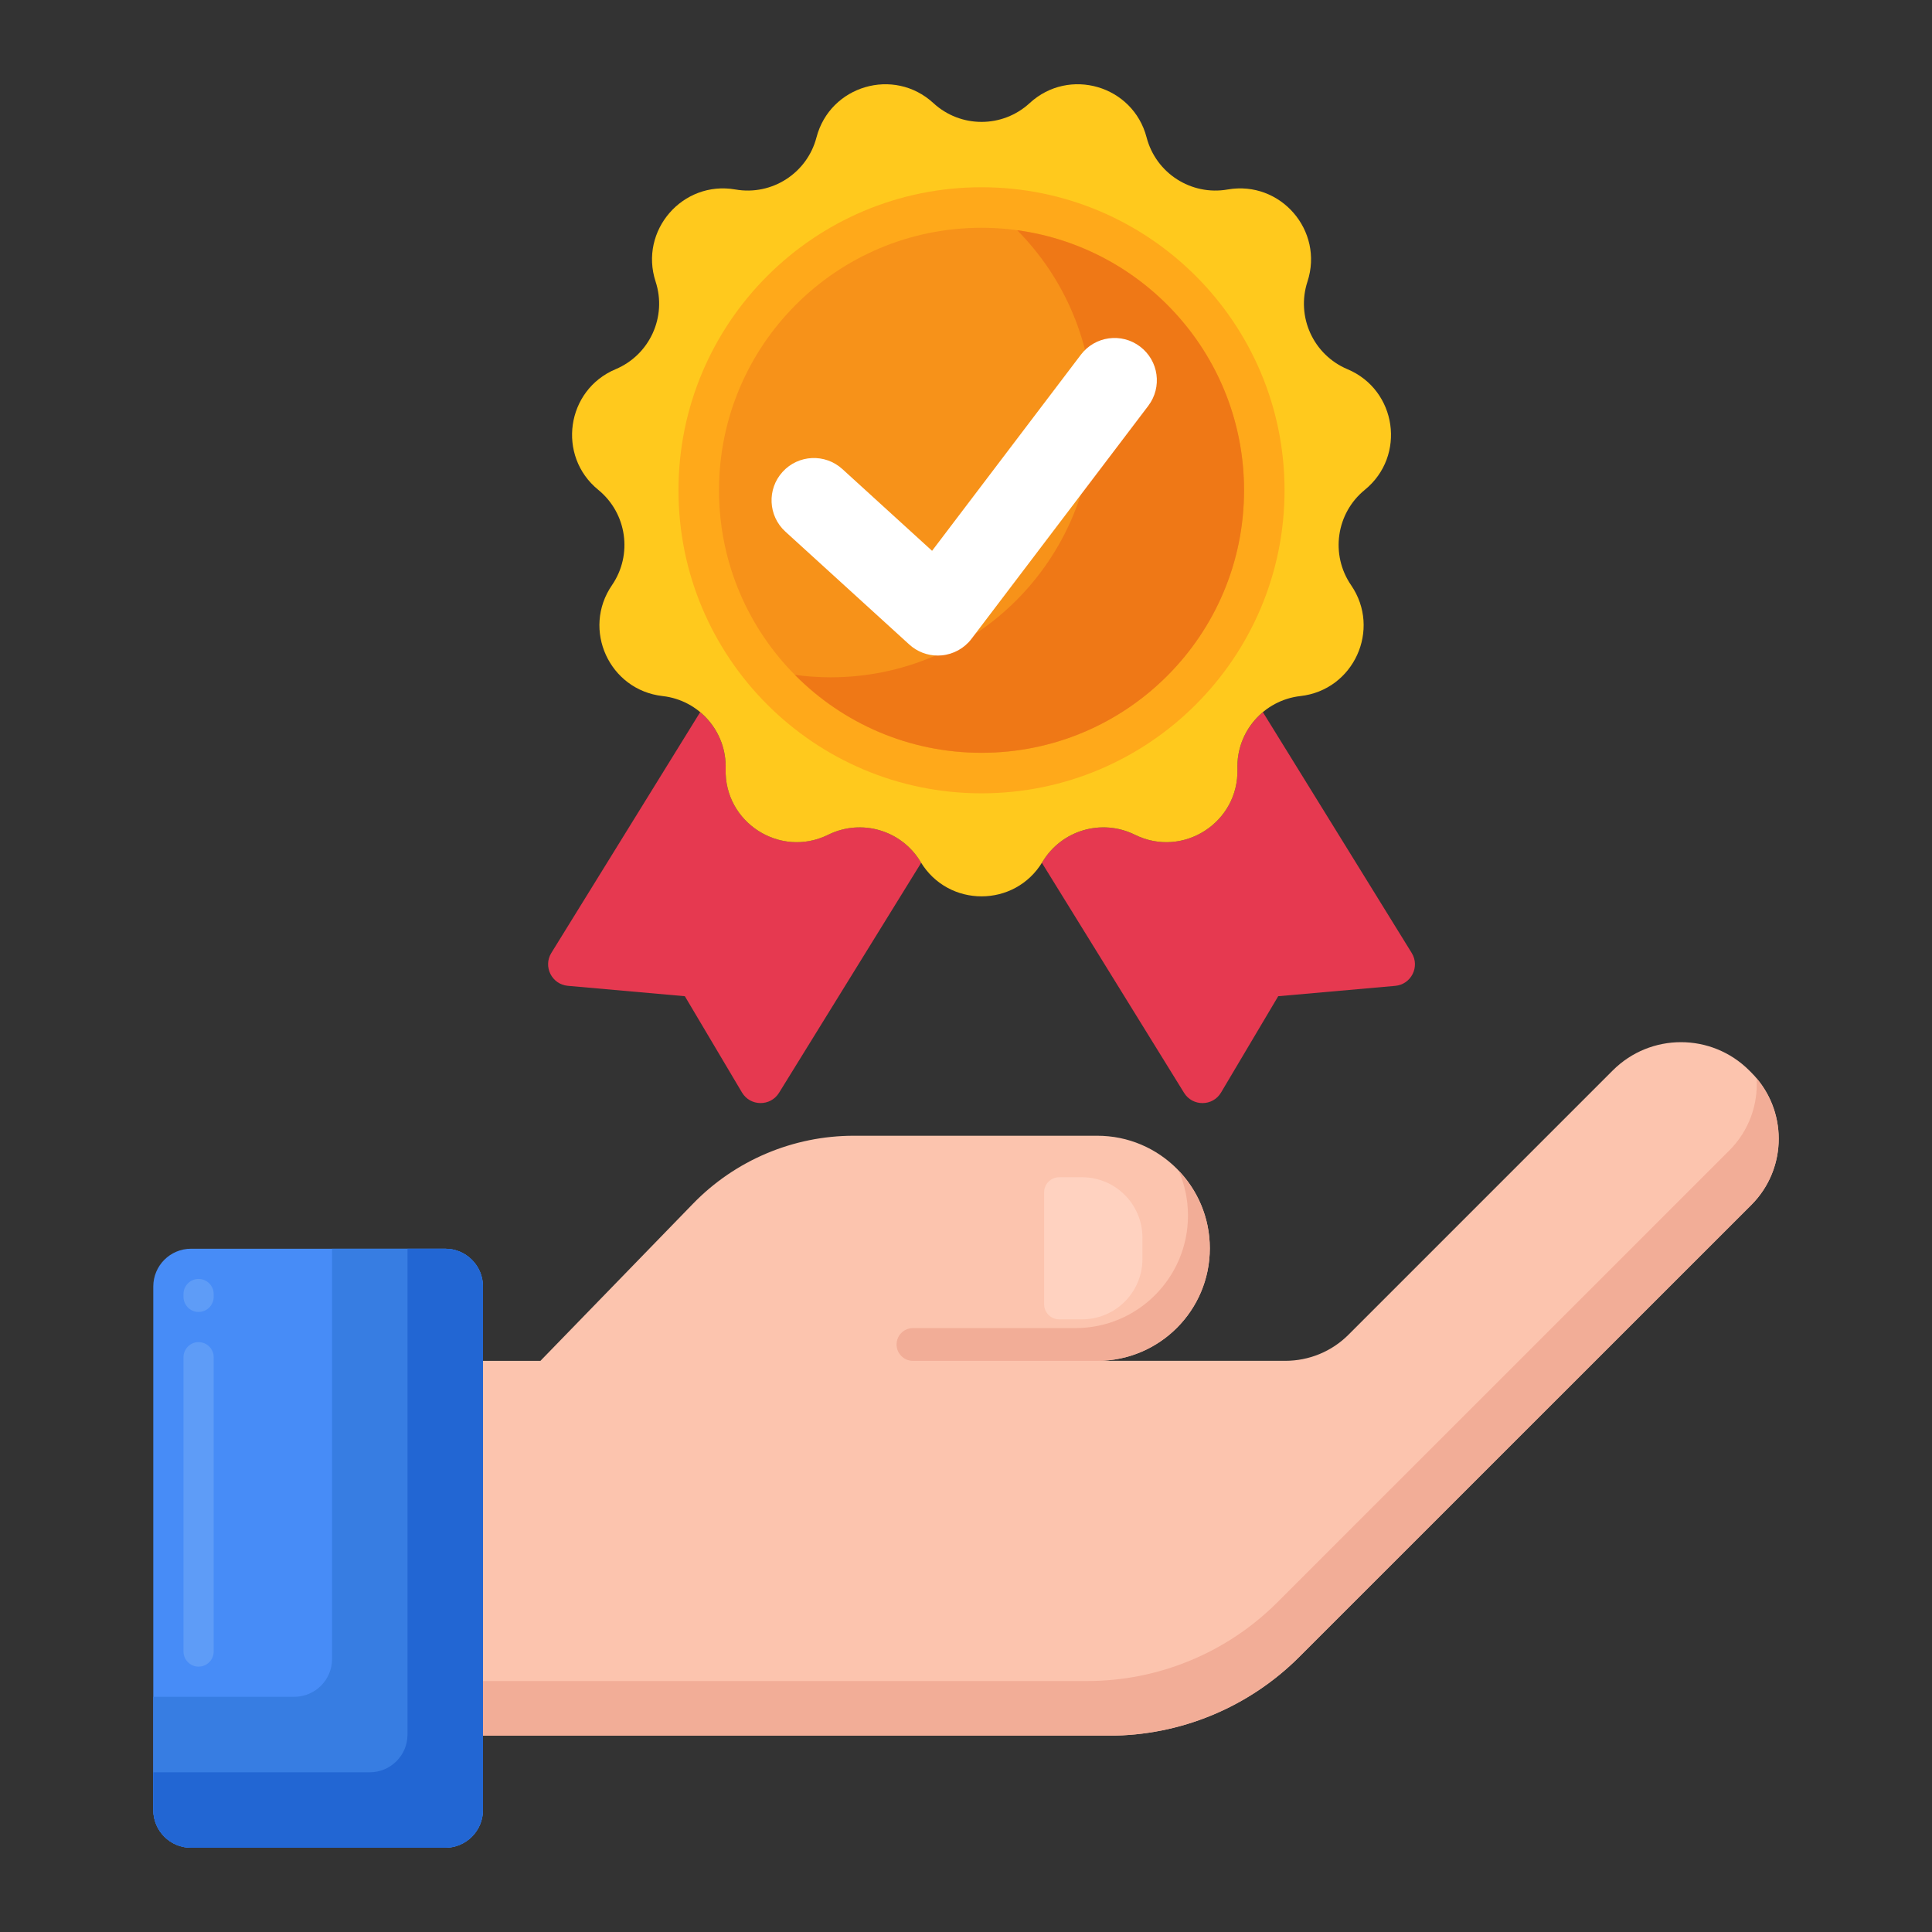 <svg width="50" height="50" viewBox="0 0 50 50" fill="none" xmlns="http://www.w3.org/2000/svg">
<rect x="0" y="0" width="50" height="50" fill="#333333" stroke="none"/>
<path d="M45.323 27.756C45.306 27.738 45.288 27.721 45.27 27.703C44.294 26.728 42.714 26.727 41.738 27.703C39.663 29.778 36.323 33.119 34.9 34.541C34.465 34.977 33.878 35.218 33.262 35.218H28.412C30.014 35.21 31.31 33.91 31.31 32.306C31.31 30.697 30.006 29.393 28.397 29.393H22.097C20.529 29.393 19.027 30.027 17.935 31.152L13.986 35.219H12.499V44.919H28.702C30.548 44.919 32.319 44.186 33.625 42.88L45.323 31.185C46.27 30.238 46.27 28.703 45.323 27.756Z" fill="#FCC4AE"/>
<path d="M45.461 27.908C45.501 28.577 45.269 29.259 44.757 29.771L33.059 41.467C31.754 42.772 29.983 43.505 28.137 43.505H12.499V44.919H28.702C30.548 44.919 32.319 44.185 33.625 42.88L45.323 31.184C46.221 30.286 46.266 28.861 45.461 27.908Z" fill="#F2AD97"/>
<path d="M28.397 35.219H23.627C23.393 35.219 23.203 35.029 23.203 34.795C23.203 34.561 23.393 34.371 23.627 34.371H27.832C29.441 34.371 30.745 33.067 30.745 31.458C30.745 31.044 30.658 30.652 30.503 30.296C31.002 30.819 31.31 31.525 31.31 32.306C31.31 33.915 30.006 35.219 28.397 35.219Z" fill="#F2AD97"/>
<path d="M27.413 34.144H28.004C28.867 34.144 29.566 33.445 29.566 32.582V32.03C29.566 31.167 28.867 30.467 28.004 30.467H27.413C27.197 30.467 27.022 30.642 27.022 30.858V33.754C27.022 33.969 27.197 34.144 27.413 34.144Z" fill="#FFD2C0"/>
<path d="M11.522 47.82H4.944C4.404 47.82 3.967 47.382 3.967 46.843V33.294C3.967 32.755 4.404 32.317 4.944 32.317H11.522C12.062 32.317 12.499 32.755 12.499 33.294V46.843C12.499 47.382 12.062 47.82 11.522 47.82Z" fill="#478CF7"/>
<path d="M5.139 43.132C4.924 43.132 4.749 42.957 4.749 42.742V35.124C4.749 34.909 4.924 34.734 5.139 34.734C5.355 34.734 5.53 34.909 5.53 35.124V42.742C5.53 42.957 5.355 43.132 5.139 43.132ZM5.139 33.953C4.924 33.953 4.749 33.778 4.749 33.562V33.489C4.749 33.274 4.924 33.099 5.139 33.099C5.355 33.099 5.53 33.274 5.53 33.489V33.562C5.53 33.778 5.355 33.953 5.139 33.953Z" fill="#5E9CF7"/>
<path d="M12.499 33.294C12.499 32.755 12.062 32.317 11.522 32.317H8.593V42.937C8.593 43.476 8.155 43.913 7.616 43.913H3.967V46.843C3.967 47.382 4.404 47.82 4.944 47.82H11.522C12.062 47.82 12.499 47.382 12.499 46.843V33.294Z" fill="#377DE2"/>
<path d="M12.499 33.294C12.499 32.755 12.062 32.317 11.522 32.317H10.546V44.89C10.546 45.429 10.108 45.867 9.569 45.867H3.967V46.843C3.967 47.382 4.404 47.82 4.944 47.82H11.522C12.062 47.82 12.499 47.382 12.499 46.843V33.294Z" fill="#2266D3"/>
<path d="M32.684 18.431C32.264 18.782 32.006 19.314 32.024 19.898C32.066 21.285 30.615 22.217 29.37 21.603C28.512 21.179 27.472 21.484 26.979 22.305C26.974 22.313 26.968 22.32 26.963 22.328L30.643 28.282C30.864 28.64 31.387 28.636 31.601 28.274L33.08 25.782L36.108 25.514C36.523 25.477 36.754 25.016 36.534 24.661L32.684 18.431Z" fill="#E63950"/>
<path d="M23.825 22.305C23.332 21.484 22.292 21.179 21.433 21.602C20.189 22.217 18.738 21.285 18.78 19.897C18.798 19.313 18.539 18.782 18.12 18.431L14.269 24.661C14.05 25.015 14.281 25.476 14.696 25.513L17.724 25.782L19.202 28.273C19.417 28.635 19.939 28.64 20.161 28.282L23.841 22.327C23.836 22.32 23.83 22.313 23.825 22.305Z" fill="#E63950"/>
<path d="M26.648 2.668C27.669 1.728 29.324 2.213 29.674 3.557C29.916 4.483 30.828 5.069 31.771 4.904C33.139 4.665 34.268 5.969 33.837 7.288C33.539 8.198 33.99 9.184 34.872 9.555C36.152 10.093 36.397 11.801 35.321 12.677C34.579 13.282 34.425 14.355 34.966 15.144C35.752 16.289 35.035 17.858 33.656 18.014C32.705 18.121 31.995 18.94 32.024 19.897C32.066 21.285 30.615 22.217 29.371 21.603C28.512 21.178 27.472 21.484 26.979 22.305C26.264 23.495 24.54 23.495 23.825 22.305C23.332 21.484 22.292 21.179 21.433 21.603C20.189 22.217 18.738 21.285 18.78 19.897C18.809 18.94 18.099 18.121 17.148 18.014C15.768 17.858 15.052 16.289 15.838 15.144C16.379 14.355 16.225 13.282 15.483 12.677C14.407 11.8 14.652 10.093 15.932 9.555C16.814 9.184 17.265 8.198 16.967 7.288C16.536 5.969 17.666 4.665 19.033 4.904C19.976 5.069 20.888 4.483 21.13 3.557C21.48 2.214 23.135 1.728 24.156 2.668C24.86 3.317 25.944 3.317 26.648 2.668Z" fill="#FFC91D"/>
<path d="M25.402 20.531C29.733 20.531 33.244 17.02 33.244 12.689C33.244 8.358 29.733 4.846 25.402 4.846C21.07 4.846 17.559 8.358 17.559 12.689C17.559 17.02 21.07 20.531 25.402 20.531Z" fill="#FFA91A"/>
<path d="M25.401 19.483C29.154 19.483 32.195 16.441 32.195 12.689C32.195 8.937 29.154 5.895 25.401 5.895C21.649 5.895 18.608 8.937 18.608 12.689C18.608 16.441 21.649 19.483 25.401 19.483Z" fill="#F79219"/>
<path d="M26.326 5.959C27.54 7.186 28.29 8.873 28.29 10.736C28.29 14.488 25.248 17.529 21.496 17.529C21.182 17.529 20.874 17.506 20.572 17.465C21.803 18.71 23.512 19.482 25.402 19.482C29.154 19.482 32.196 16.441 32.196 12.689C32.196 9.25 29.641 6.41 26.326 5.959Z" fill="#EF7816"/>
<path d="M24.27 16.966C23.998 16.966 23.735 16.865 23.532 16.68L20.325 13.758C19.878 13.35 19.846 12.658 20.254 12.211C20.661 11.764 21.353 11.732 21.8 12.139L24.122 14.255L27.973 9.18C28.338 8.698 29.025 8.604 29.506 8.97C29.988 9.335 30.082 10.021 29.717 10.503L25.142 16.533C24.956 16.778 24.676 16.933 24.37 16.961C24.336 16.964 24.303 16.966 24.27 16.966Z" fill="white"/>
</svg>
